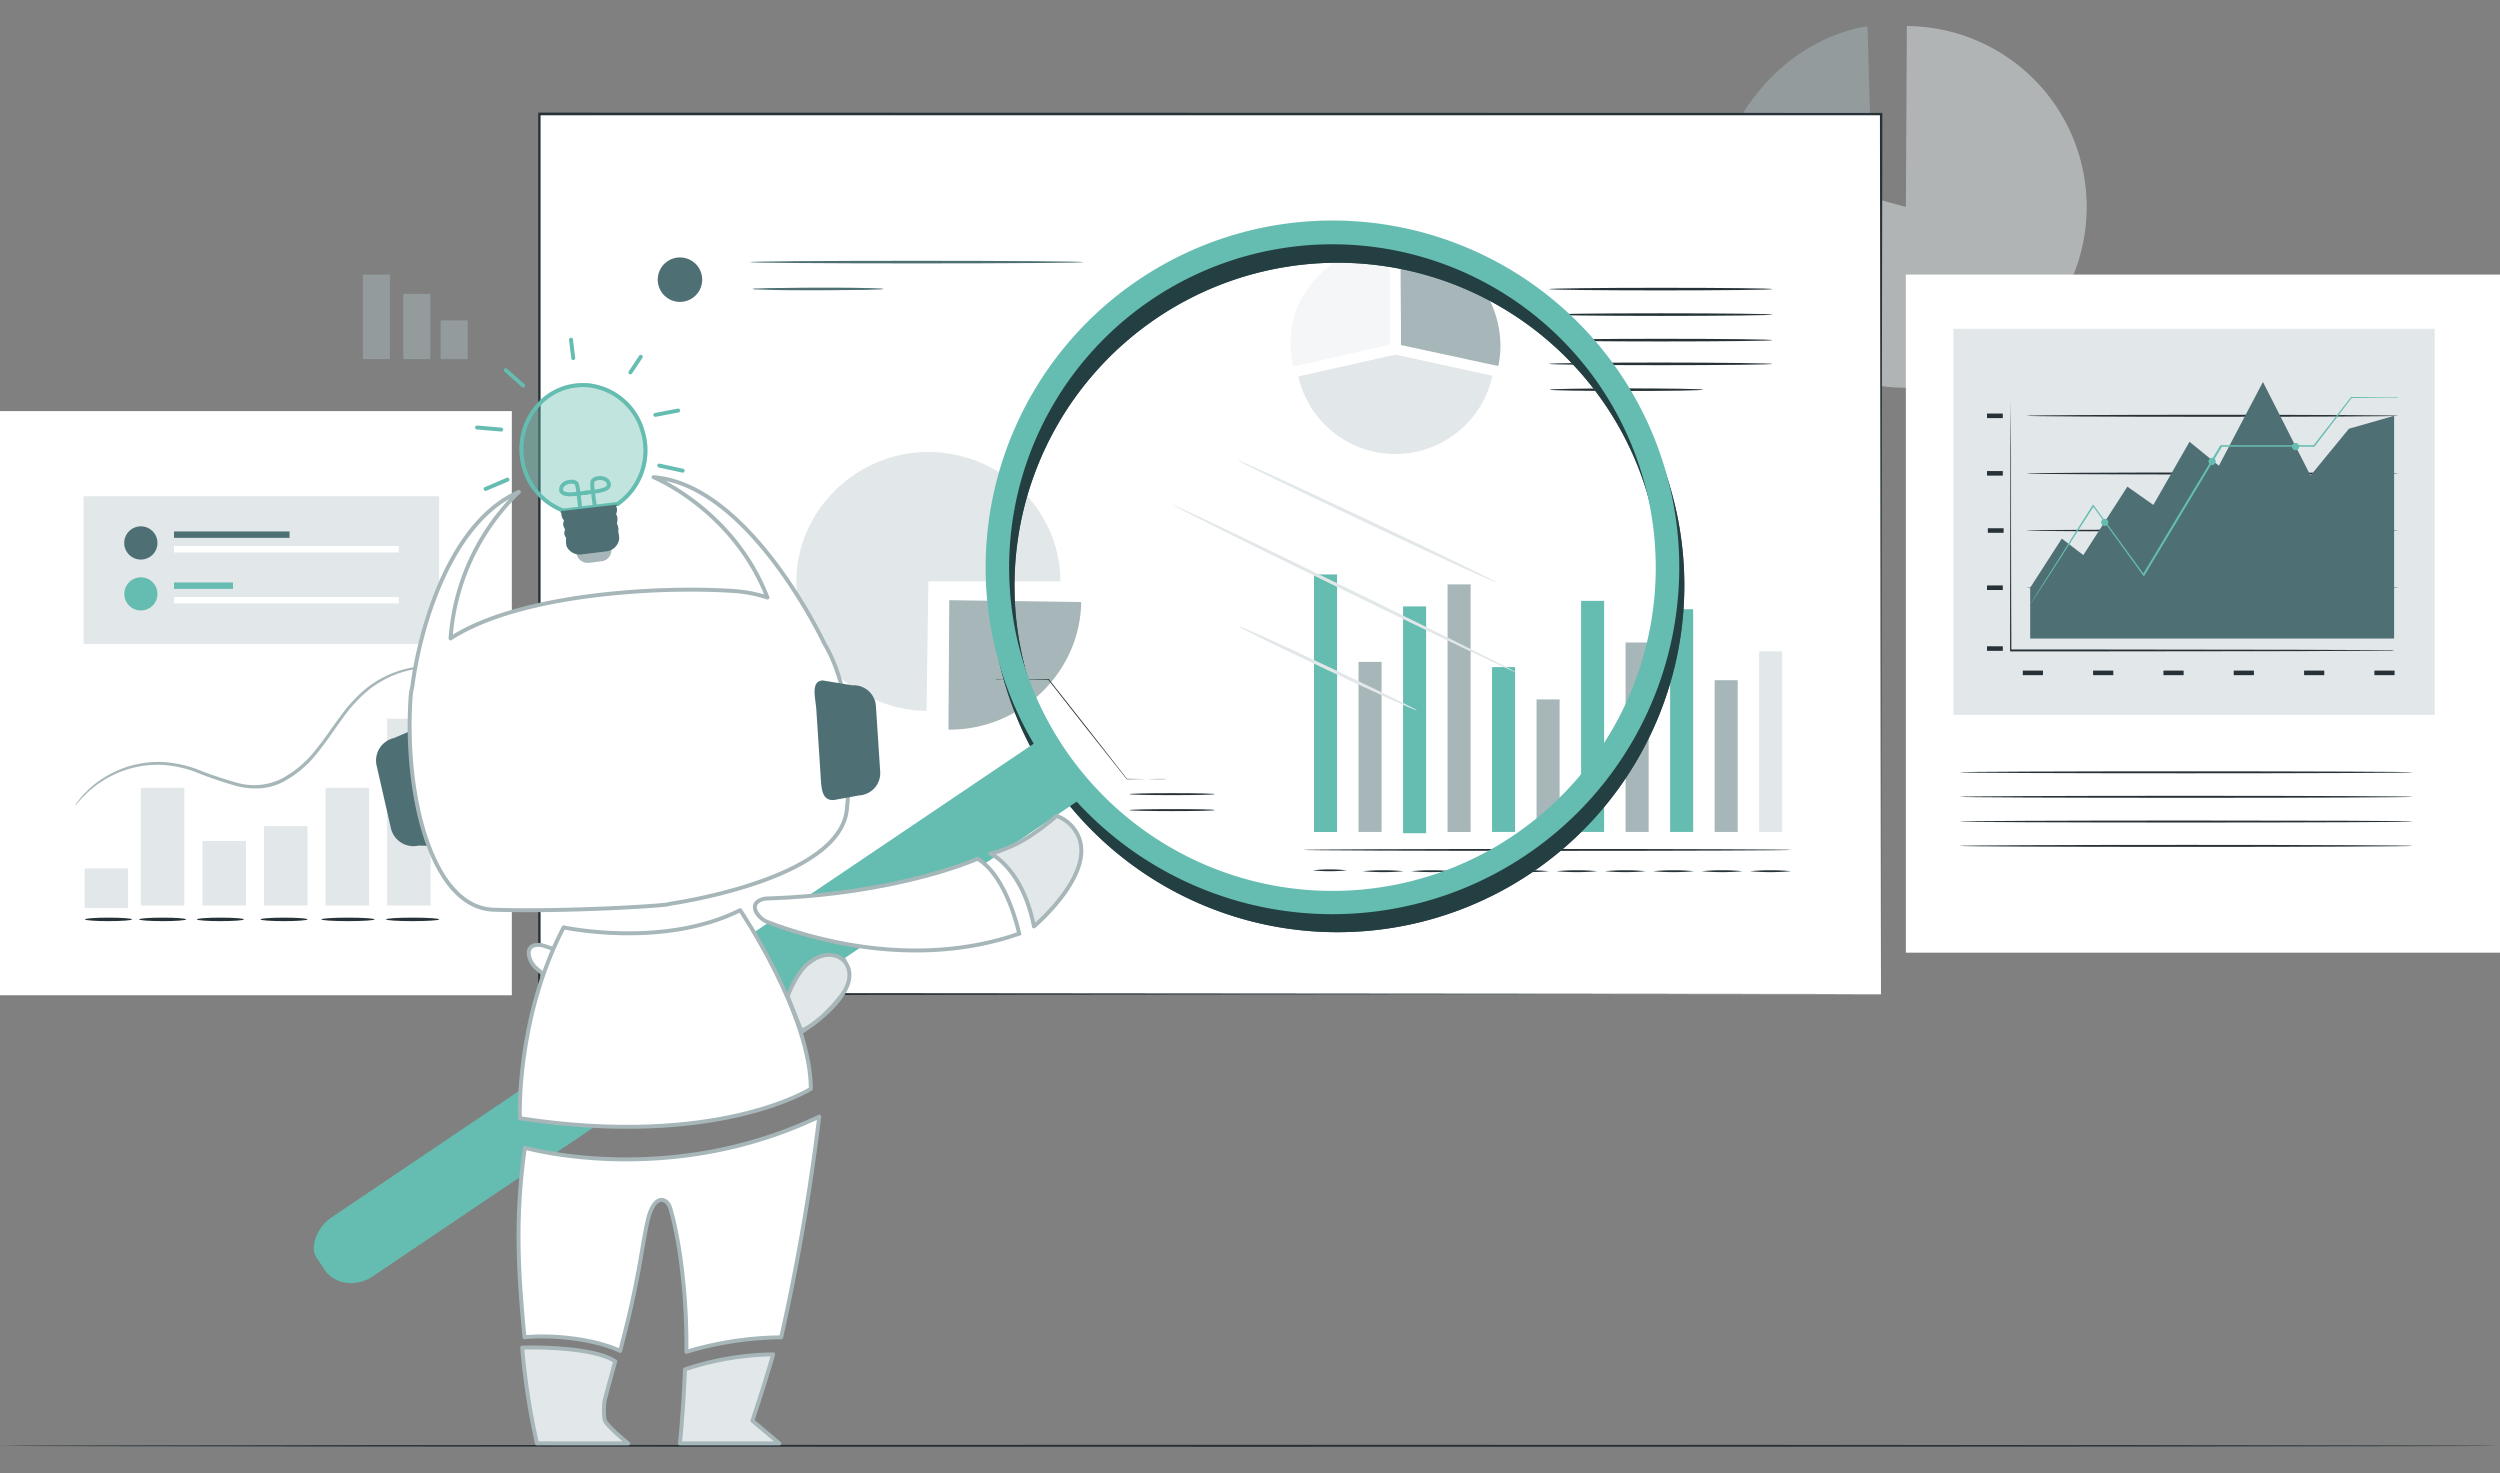 <svg xmlns="http://www.w3.org/2000/svg" xmlns:xlink="http://www.w3.org/1999/xlink" width="634.002" height="373.561" viewBox="0 0 634.002 373.561"><rect x="0" y="0" width="634.002" height="373.561" fill="#808080" stroke="none"/><defs><clipPath id="clip-path"><rect id="Rechteck_4445" data-name="Rechteck 4445" width="140.477" height="249.656" fill="none" stroke="#a6b6b9" stroke-width="1"></rect></clipPath></defs><g id="Gruppe_17997" data-name="Gruppe 17997" transform="translate(21022 13513.856)"><g id="freepik--Floor--inject-2" transform="translate(-21064.971 -13625.635)"><path id="Pfad_77455" data-name="Pfad 77455" d="M676.971,478.44c0,.14-141.93.26-316.973.26s-317.028-.12-317.028-.26,141.893-.26,317.028-.26S676.971,478.3,676.971,478.44Z" fill="#263238"></path></g><g id="Gruppe_17957" data-name="Gruppe 17957" transform="translate(-20591.148 -13423.262) rotate(-81)"><g id="Gruppe_17938" data-name="Gruppe 17938" opacity="0.5"><path id="Pfad_90449" data-name="Pfad 90449" d="M419.663,96.007l45.345-6.931a45.861,45.861,0,1,1-40.3-38.664Z" transform="translate(-373.811 -50.134)" fill="#e2e7e9"></path><path id="Pfad_90450" data-name="Pfad 90450" d="M451.844,50.69l-5.5,35.157,34.5-6.483S475.773,59.663,451.844,50.69Z" transform="translate(-391.279 -50.267)" fill="#a6b6b9"></path></g></g><g id="Gruppe_17959" data-name="Gruppe 17959" transform="translate(-21022 -13409.6)"><path id="Pfad_90658" data-name="Pfad 90658" d="M0,0H129.8V148.143H0Z" transform="translate(0 0)" fill="#fff"></path><path id="Pfad_76926" data-name="Pfad 76926" d="M102.813,3.345c0,.093-1.438-.724-4.175-1.586A26.9,26.9,0,0,0,86.671.83a26.311,26.311,0,0,0-7.9,2.542A36.757,36.757,0,0,0,71.01,8.939c-2.542,2.245-5.075,4.8-7.988,7.153A27.536,27.536,0,0,1,52.817,21.6a15.178,15.178,0,0,1-5.947.362,19.6,19.6,0,0,1-5.52-1.7,97.231,97.231,0,0,1-9.277-5.5,28.518,28.518,0,0,0-8.684-3.887,25.671,25.671,0,0,0-8.266-.64A26.534,26.534,0,0,0,3.711,13.949C1.262,15.442.111,16.565,0,16.491a4.639,4.639,0,0,1,.826-.816,20.406,20.406,0,0,1,2.653-2.022,26.088,26.088,0,0,1,20.03-3.507,29.456,29.456,0,0,1,8.944,3.915,96.4,96.4,0,0,0,9.185,5.4A15.688,15.688,0,0,0,52.52,20.74,27.062,27.062,0,0,0,62.5,15.47c2.876-2.31,5.409-4.843,8-7.1a37.3,37.3,0,0,1,7.969-5.622A26.385,26.385,0,0,1,98.778,1.433a20.512,20.512,0,0,1,3.062,1.317,5.985,5.985,0,0,1,.974.594Z" transform="matrix(0.978, -0.208, 0.208, 0.978, 15.589, 83.935)" fill="#a6b6b9"></path><g id="Gruppe_17936" data-name="Gruppe 17936" transform="translate(21.449 78.005)"><rect id="Rechteck_9124" data-name="Rechteck 9124" width="11.031" height="29.846" transform="translate(14.279 17.535)" fill="#e2e7e9"></rect><rect id="Rechteck_9125" data-name="Rechteck 9125" width="11.031" height="29.846" transform="translate(61.111 17.535)" fill="#e2e7e9"></rect><rect id="Rechteck_9126" data-name="Rechteck 9126" width="11.031" height="47.371" transform="translate(76.715)" fill="#e2e7e9"></rect><rect id="Rechteck_9127" data-name="Rechteck 9127" width="11.031" height="10.048" transform="translate(0 37.983)" fill="#e2e7e9"></rect><rect id="Rechteck_9128" data-name="Rechteck 9128" width="11.04" height="16.366" transform="translate(29.892 31.006)" fill="#e2e7e9"></rect><rect id="Rechteck_9129" data-name="Rechteck 9129" width="11.031" height="20.123" transform="translate(45.497 27.249)" fill="#e2e7e9"></rect></g><path id="Pfad_76927" data-name="Pfad 76927" d="M131.521,242.135c0,.241-2.672.445-5.965.445s-5.965-.2-5.965-.445,2.672-.445,5.965-.445S131.521,241.885,131.521,242.135Z" transform="translate(-84.308 -113.234)" fill="#263238"></path><path id="Pfad_76928" data-name="Pfad 76928" d="M116.721,242.135c0,.241-2.672.445-5.965.445s-5.965-.2-5.965-.445,2.672-.445,5.965-.445S116.721,241.885,116.721,242.135Z" transform="translate(-83.239 -113.234)" fill="#263238"></path><path id="Pfad_76929" data-name="Pfad 76929" d="M200.56,242.135c0,.241-3.015.445-6.735.445s-6.745-.2-6.745-.445,3.015-.445,6.745-.445S200.56,241.885,200.56,242.135Z" transform="translate(-89.184 -113.234)" fill="#263238"></path><ellipse id="Ellipse_3" data-name="Ellipse 3" cx="6.735" cy="0.445" rx="6.735" ry="0.445" transform="translate(81.512 128.456)" fill="#263238"></ellipse><path id="Pfad_76930" data-name="Pfad 76930" d="M164.691,242.135c0,.241-2.672.445-5.965.445s-5.965-.2-5.965-.445,2.672-.445,5.965-.445S164.691,241.885,164.691,242.135Z" transform="translate(-86.705 -113.234)" fill="#263238"></path><path id="Pfad_76931" data-name="Pfad 76931" d="M147.3,242.135c0,.241-2.663.445-5.956.445s-5.965-.2-5.965-.445,2.672-.445,5.965-.445S147.3,241.885,147.3,242.135Z" transform="translate(-85.449 -113.234)" fill="#263238"></path><rect id="Rechteck_9130" data-name="Rechteck 9130" width="90.187" height="37.453" transform="translate(21.19 21.597)" fill="#e2e7e9"></rect><path id="Pfad_76932" data-name="Pfad 76932" d="M123.944,138.933a4.212,4.212,0,1,1-4.212-4.2,4.212,4.212,0,0,1,4.212,4.2Z" transform="translate(-84.014 -105.506)" fill="#4e6f74"></path><rect id="Rechteck_9131" data-name="Rechteck 9131" width="29.298" height="1.624" transform="translate(44.133 30.522)" fill="#4e6f74"></rect><rect id="Rechteck_9132" data-name="Rechteck 9132" width="56.992" height="1.624" transform="translate(44.133 34.224)" fill="#fff"></rect><path id="Pfad_76933" data-name="Pfad 76933" d="M123.944,152.873a4.2,4.2,0,1,1-1.234-2.975A4.212,4.212,0,0,1,123.944,152.873Z" transform="translate(-84.014 -106.513)" fill="#65bcb0"></path><rect id="Rechteck_9133" data-name="Rechteck 9133" width="14.955" height="1.624" transform="translate(44.133 43.456)" fill="#65bcb0"></rect><rect id="Rechteck_9134" data-name="Rechteck 9134" width="56.992" height="1.624" transform="translate(44.133 47.148)" fill="#fff"></rect></g><g id="freepik--Screens--inject-2" transform="translate(-21149.205 -13573.879)"><g id="Gruppe_17956" data-name="Gruppe 17956" transform="translate(263.688 88.584)"><rect id="Rechteck_9106" data-name="Rechteck 9106" width="340.283" height="223.202" transform="translate(0.254 0.395)" fill="#fff"></rect><path id="Pfad_76892" data-name="Pfad 76892" d="M567.258,310.637c0-2.151-.1-87.066-.267-223.2l.267.267H227l.331-.331v223.2l-.306-.305,340.283.305-340.283.305h-.305V87.04h.356l340.258.076h.267v.255C567.36,223.571,567.258,308.473,567.258,310.637Z" transform="translate(-226.72 -87.04)" fill="#263238"></path><path id="Pfad_76893" data-name="Pfad 76893" d="M308.664,184.18l33.464.471c-.255,17.821-15.275,32.37-33.464,32.37h-.2Z" transform="translate(-204.412 -60.53)" fill="#a6b6b9"></path><path id="Pfad_76894" data-name="Pfad 76894" d="M361.479,225.223a4.1,4.1,0,0,1-.726,0h-2.037l-7.485.089h-.064l-.064-.076c-2.991-3.755-6.835-8.618-11.036-13.913l-8.91-11.342.178.076-9.852-.089-2.775.064a4.578,4.578,0,0,1-.98,0,5.974,5.974,0,0,1,.98-.064h2.75l9.852-.089h.1v.076l8.91,11.316,10.947,14-.153-.076,7.485.089h2.037A3.311,3.311,0,0,1,361.479,225.223Z" transform="translate(-201.883 -56.247)" fill="#263238"></path><path id="Pfad_76895" data-name="Pfad 76895" d="M366.175,222.875c0,.14-4.85.255-10.832.255s-10.832-.115-10.832-.255,4.85-.255,10.832-.255S366.175,222.735,366.175,222.875Z" transform="translate(-194.574 -50.04)" fill="#263238"></path><path id="Pfad_76896" data-name="Pfad 76896" d="M366.175,226.055c0,.14-4.85.255-10.832.255s-10.832-.115-10.832-.255,4.85-.255,10.832-.255S366.175,225.876,366.175,226.055Z" transform="translate(-194.574 -49.173)" fill="#263238"></path><path id="Pfad_76897" data-name="Pfad 76897" d="M311.637,187.478l-.471,32.841c-18.177-.255-33.006-14.995-33.006-32.841s15.109-32.828,33.477-32.828,33.477,14.816,33.477,32.828Z" transform="translate(-212.682 -68.59)" fill="#e2e7e9"></path><path id="Pfad_76901" data-name="Pfad 76901" d="M401.864,133.846l-.127-20.366a26.094,26.094,0,0,0-16.84,6.568,24.185,24.185,0,0,0-8.108,21.13,28.156,28.156,0,0,0,.484,2.966.165.165,0,0,0,0,.076h0l24.58-5.537Z" transform="translate(-185.815 -79.824)" fill="#f4f6f7"></path><path id="Pfad_76903" data-name="Pfad 76903" d="M421.234,127.544a24.185,24.185,0,0,0-19.844-13.887l-.776-.076H398.5l.14,20.366v4.786l24.681,5.333h0a23.636,23.636,0,0,0,.547-5.283,26.362,26.362,0,0,0-2.635-11.24Z" transform="translate(-179.842 -79.797)" fill="#a6b6b9"></path><path id="Pfad_76905" data-name="Pfad 76905" d="M402.762,135.25l-24.592,5.537a25.2,25.2,0,0,0,49.21-.165l-24.592-5.372" transform="translate(-185.39 -73.884)" fill="#e2e7e9"></path><path id="Pfad_76906" data-name="Pfad 76906" d="M484.844,132.444c0,.178-12.729.331-28.386.331s-28.4-.153-28.4-.331,12.729-.344,28.4-.344S484.844,132.253,484.844,132.444Z" transform="translate(-171.775 -74.743)" fill="#263238"></path><path id="Pfad_76907" data-name="Pfad 76907" d="M484.844,127.351c0,.178-12.729.331-28.386.331s-28.4-.153-28.4-.331,12.729-.331,28.4-.331S484.844,127.173,484.844,127.351Z" transform="translate(-171.775 -76.13)" fill="#263238"></path><path id="Pfad_76908" data-name="Pfad 76908" d="M484.844,122.271c0,.178-12.729.331-28.386.331s-28.4-.153-28.4-.331,12.729-.331,28.4-.331S484.844,122.08,484.844,122.271Z" transform="translate(-171.775 -77.516)" fill="#263238"></path><path id="Pfad_76909" data-name="Pfad 76909" d="M484.844,137.174c0,.178-12.729.331-28.386.331s-28.4-.153-28.4-.331,12.729-.344,28.4-.344S484.844,137.046,484.844,137.174Z" transform="translate(-171.775 -73.453)" fill="#263238"></path><path id="Pfad_76910" data-name="Pfad 76910" d="M467.221,142.311c0,.191-8.732.331-19.5.331s-19.5-.14-19.5-.331,8.732-.331,19.5-.331S467.221,142.133,467.221,142.311Z" transform="translate(-171.731 -72.047)" fill="#263238"></path><g id="Gruppe_17941" data-name="Gruppe 17941" transform="translate(196.752 117.119)"><rect id="Rechteck_9107" data-name="Rechteck 9107" width="5.843" height="65.312" fill="#65bcb0"></rect><rect id="Rechteck_9109" data-name="Rechteck 9109" width="5.843" height="57.522" transform="translate(22.582 8.109)" fill="#65bcb0"></rect><rect id="Rechteck_9111" data-name="Rechteck 9111" width="5.843" height="41.802" transform="translate(45.148 23.498)" fill="#65bcb0"></rect><rect id="Rechteck_9113" data-name="Rechteck 9113" width="5.843" height="58.604" transform="translate(67.73 6.696)" fill="#65bcb0"></rect><rect id="Rechteck_9115" data-name="Rechteck 9115" width="5.843" height="56.478" transform="translate(90.311 8.821)" fill="#65bcb0"></rect></g><g id="Gruppe_17937" data-name="Gruppe 17937" transform="translate(208.043 119.64)"><rect id="Rechteck_9108" data-name="Rechteck 9108" width="5.843" height="43.126" transform="translate(0 19.654)" fill="#a6b6b9"></rect><rect id="Rechteck_9110" data-name="Rechteck 9110" width="5.843" height="62.792" transform="translate(22.582)" fill="#a6b6b9"></rect><rect id="Rechteck_9112" data-name="Rechteck 9112" width="5.843" height="33.604" transform="translate(45.148 29.175)" fill="#a6b6b9"></rect><rect id="Rechteck_9114" data-name="Rechteck 9114" width="5.843" height="48.039" transform="translate(67.73 14.741)" fill="#a6b6b9"></rect><rect id="Rechteck_9116" data-name="Rechteck 9116" width="5.843" height="38.48" transform="translate(90.311 24.301)" fill="#a6b6b9"></rect></g><rect id="Rechteck_9117" data-name="Rechteck 9117" width="5.843" height="45.799" transform="translate(309.645 136.621)" fill="#e2e7e9"></rect><path id="Pfad_76911" data-name="Pfad 76911" d="M503.014,233.982c0,.127-27.736.242-61.952.242s-61.952-.115-61.952-.242,27.736-.242,61.952-.242S503.014,233.842,503.014,233.982Z" transform="translate(-185.134 -47.006)" fill="#263238"></path><path id="Pfad_76912" data-name="Pfad 76912" d="M389.7,238.052a41.227,41.227,0,0,1-8.681,0,39.082,39.082,0,0,1,8.681,0Z" transform="translate(-184.613 -45.896)" fill="#263238"></path><path id="Pfad_76913" data-name="Pfad 76913" d="M401.374,238.222a55.737,55.737,0,0,1-10.374,0,55.738,55.738,0,0,1,10.374,0Z" transform="translate(-181.888 -45.849)" fill="#263238"></path><path id="Pfad_76914" data-name="Pfad 76914" d="M411.024,238.222a55.737,55.737,0,0,1-10.374,0A55.74,55.74,0,0,1,411.024,238.222Z" transform="translate(-179.256 -45.849)" fill="#263238"></path><path id="Pfad_76915" data-name="Pfad 76915" d="M420.664,238.222a55.737,55.737,0,0,1-10.374,0,55.738,55.738,0,0,1,10.374,0Z" transform="translate(-176.624 -45.849)" fill="#263238"></path><path id="Pfad_76916" data-name="Pfad 76916" d="M430.314,238.222a55.738,55.738,0,0,1-10.374,0A55.74,55.74,0,0,1,430.314,238.222Z" transform="translate(-173.989 -45.849)" fill="#263238"></path><path id="Pfad_76917" data-name="Pfad 76917" d="M439.954,238.222a55.738,55.738,0,0,1-10.374,0,55.738,55.738,0,0,1,10.374,0Z" transform="translate(-171.36 -45.849)" fill="#263238"></path><path id="Pfad_76918" data-name="Pfad 76918" d="M449.6,238.222a55.737,55.737,0,0,1-10.374,0A55.739,55.739,0,0,1,449.6,238.222Z" transform="translate(-168.725 -45.849)" fill="#263238"></path><path id="Pfad_76919" data-name="Pfad 76919" d="M459.224,238.222a55.737,55.737,0,0,1-10.374,0A55.74,55.74,0,0,1,459.224,238.222Z" transform="translate(-166.101 -45.849)" fill="#263238"></path><path id="Pfad_76920" data-name="Pfad 76920" d="M468.894,238.222a55.738,55.738,0,0,1-10.374,0A55.74,55.74,0,0,1,468.894,238.222Z" transform="translate(-163.461 -45.849)" fill="#263238"></path><path id="Pfad_76921" data-name="Pfad 76921" d="M478.544,238.222a55.738,55.738,0,0,1-10.374,0,55.738,55.738,0,0,1,10.374,0Z" transform="translate(-160.829 -45.849)" fill="#263238"></path><g id="Gruppe_17939" data-name="Gruppe 17939" transform="translate(30.32 36.724)"><path id="Pfad_76922" data-name="Pfad 76922" d="M261.818,121.516a5.639,5.639,0,1,1-5.626-5.626A5.639,5.639,0,0,1,261.818,121.516Z" transform="translate(-250.54 -115.89)" fill="#4e6f74"></path><path id="Pfad_76923" data-name="Pfad 76923" d="M353.6,116.891c0,.191-18.979.331-42.387.331s-42.387-.14-42.387-.331,18.966-.331,42.387-.331S353.6,116.713,353.6,116.891Z" transform="translate(-245.549 -115.707)" fill="#4e6f74"></path><path id="Pfad_76924" data-name="Pfad 76924" d="M302.707,122.241a4.7,4.7,0,0,1-1.273.127l-3.577.115c-3.03,0-7.2.089-11.812.089s-8.8,0-11.812-.089l-3.59-.115a4.8,4.8,0,0,1-1.273-.127,5.535,5.535,0,0,1,1.273-.127c.853,0,2.075-.076,3.59-.1,3.017,0,7.192-.1,11.812-.1s8.783,0,11.812.1c1.515,0,2.737.064,3.577.1a5.412,5.412,0,0,1,1.273.127Z" transform="translate(-245.401 -114.248)" fill="#4e6f74"></path></g></g></g><g id="Gruppe_17946" data-name="Gruppe 17946" transform="matrix(0.259, 0.966, -0.966, 0.259, -20814.021, -13293.936)"><path id="Pfad_10866" data-name="Pfad 10866" d="M5.954,54.056C15.033,48.008,37.365,30.787,45.1,3.432c0,0-13.74-5.9-21.631-2.232,0,0-4.091,21.636-22.645,49.891-1.987,4.6,3.085,4.331,5.135,2.965" transform="translate(0 22.197)" fill="#fff" stroke="#a6b6b9" stroke-width="1"></path><path id="Pfad_10867" data-name="Pfad 10867" d="M0,19.961s2.818-4.989,16.74,1.157c0,0-3.126-11.881-7.341-17.1S-.117.245-.117.245,2.8,8.792,1.615,14.4,0,19.961,0,19.961Z" transform="translate(24.217 0)" fill="#cfd7d8" stroke="#a6b6b9" stroke-linecap="round" stroke-linejoin="round" stroke-width="1"></path></g><g id="freepik--magnifying-glass--inject-2" transform="matrix(-0.574, 0.819, -0.819, -0.574, -20131.408, -13365.596)"><path id="Pfad_62142" data-name="Pfad 62142" d="M334.413,537.238a87.933,87.933,0,1,1,15.61-166.706h0a87.917,87.917,0,0,1-15.61,166.706ZM297.786,371.3a81.933,81.933,0,1,0,49.927,4.636,81.933,81.933,0,0,0-49.927-4.636Z" transform="translate(1.132 0)" fill="#455a64"></path><path id="Pfad_62143" data-name="Pfad 62143" d="M334.413,537.238a87.933,87.933,0,1,1,15.61-166.706h0a87.917,87.917,0,0,1-15.61,166.706ZM297.786,371.3a81.933,81.933,0,1,0,49.927,4.636,81.933,81.933,0,0,0-49.927-4.636Z" transform="translate(1.132 0)" fill="#243f41"></path><path id="Pfad_62144" data-name="Pfad 62144" d="M332.529,539.529a87.933,87.933,0,1,1,15.626-166.706h0a87.917,87.917,0,0,1-15.626,166.706ZM295.9,373.593a81.981,81.981,0,1,0,49.943,4.653,81.981,81.981,0,0,0-49.943-4.653Z" transform="translate(0 1.383)" fill="#65bcb0"></path><path id="Pfad_62145" data-name="Pfad 62145" d="M543.673,520.527l-1.412,3.626c-1.267,3.209-6.9,4.091-10.38,2.711L329,449.108l6.626-17.038,202.689,77.724C542.582,511.558,545.294,516.355,543.673,520.527Z" transform="translate(62.472 41.476)" fill="#65bcb0"></path><g id="Gruppe_13104" data-name="Gruppe 13104" transform="translate(264.993 467.153) rotate(-60)"><path id="Pfad_62146" data-name="Pfad 62146" d="M333.025,399.781c.144.176-16.573,13.958-37.333,30.771s-37.718,30.322-37.862,30.129,16.557-13.958,37.333-30.771S332.881,399.6,333.025,399.781Z" transform="translate(-254.476 -394.677)" fill="#e2e7e9"></path><path id="Pfad_62147" data-name="Pfad 62147" d="M311.491,396.6c.144.176-12.225,10.7-27.611,23.487s-28,23.038-28.14,22.862,12.209-10.7,27.611-23.5S311.331,396.424,311.491,396.6Z" transform="translate(-255.739 -396.599)" fill="#e2e7e9"></path><path id="Pfad_62148" data-name="Pfad 62148" d="M317.979,416.511c.144.176-8.31,7.46-18.883,16.252s-19.252,15.787-19.444,15.61,8.31-7.46,18.9-16.252S317.834,416.335,317.979,416.511Z" transform="translate(-241.29 -384.567)" fill="#e2e7e9"></path></g></g><g id="Gruppe_17934" data-name="Gruppe 17934" transform="translate(-21083.5 -13896.591)"><g id="Gruppe_11120" data-name="Gruppe 11120" transform="translate(153.518 500)"><g id="Gruppe_11119" data-name="Gruppe 11119" transform="translate(0)"><g id="Gruppe_11118" data-name="Gruppe 11118" clip-path="url(#clip-path)"><g id="Gruppe_11123" data-name="Gruppe 11123" transform="translate(3.346 3.748)"><path id="Pfad_10855" data-name="Pfad 10855" d="M10.784,137.7l7.072.149c3.154-.72,1.394-4.772.674-7.926L14.91,114.065c-.72-3.154.13-7.485-3.025-6.764l-7.33,3.121a5.858,5.858,0,0,0-4.406,7.015l3.621,15.853a5.858,5.858,0,0,0,7.015,4.407" transform="translate(0 -44.272)" fill="#4e6f74"></path><path id="Pfad_10856" data-name="Pfad 10856" d="M14.608,58.639l0,0,0-.041q.057-1.395.149-2.777a16,16,0,0,1,.446-2.792C16.924,39.473,24.27,11.56,42.22,3.739A57.355,57.355,0,0,0,24.893,40.892c17.461-11.357,53.056-13.3,71.716-12.028a34.477,34.477,0,0,1,8.642,1.653C96.636,8.254,76.368,0,76.368,0c24.524,1.919,43.353,42.249,43.354,42.252,7.457,12.423,6.752,30.6,5.677,41.963-1.706,18.028-45,23.984-45,23.984,1.253.363-25.974,2.1-44.571,1.493-15.179-.493-22.2-27.025-21.223-51.051" transform="translate(-5.995 0.001)" fill="#fff" stroke="#a6b6b9" stroke-linecap="round" stroke-linejoin="round" stroke-width="1"></path></g><path id="Pfad_10857" data-name="Pfad 10857" d="M93.431,387.334c-.871,3.119-1.769,6.417-2.7,9.929a17.921,17.921,0,0,0,0,4.9c.427,1.493,5.971,5.972,5.971,5.972l-23.138-.015a180.925,180.925,0,0,1-3.732-24.281c5.194-.143,18.573.117,23.6,3.491" transform="translate(-29.421 -159.355)" fill="#e2e7e9" stroke="#a6b6b9" stroke-linecap="round" stroke-linejoin="round" stroke-width="1"></path><path id="Pfad_10858" data-name="Pfad 10858" d="M169.128,385.3q-2.328,8.015-5.26,16.816l6.824,5.758H145.475s.858-7.961,1.289-18.771a73.152,73.152,0,0,1,22.364-3.8" transform="translate(-65.069 -159.095)" fill="#e2e7e9" stroke="#a6b6b9" stroke-linecap="round" stroke-linejoin="round" stroke-width="1"></path><path id="Pfad_10859" data-name="Pfad 10859" d="M68.871,290.474s36.254,10.45,74.641-7.89a560.636,560.636,0,0,1-9.655,55.982,85.941,85.941,0,0,0-24.042,3.677c.2-13.936-1.681-28.5-4.158-36.627-.7-2.3-4.038-3.806-5.672,3.439s-2.028,14.45-6.976,32.959c-5.52-2.65-15.831-4.271-24.244-3.469-1.48-15.355-2.539-29.944.106-48.071" transform="translate(-27.769 -116.683)" fill="#fff" stroke="#a6b6b9" stroke-linecap="round" stroke-linejoin="round" stroke-width="1"></path><path id="Pfad_10864" data-name="Pfad 10864" d="M78.9,197.791s25.1,5.458,44.785-4.352c0,0,17.914,26.531,17.914,45.3,0,0-23.672,15.142-73.788,7.464,0,0-1.066-24.951,11.089-48.41" transform="translate(-27.991 -79.874)" fill="#fff" stroke="#a6b6b9" stroke-linecap="round" stroke-linejoin="round" stroke-width="1"></path></g></g></g><g id="Gruppe_11121" data-name="Gruppe 11121" transform="matrix(0.574, 0.819, -0.819, 0.574, 315.076, 567.867)"><path id="Pfad_10866-2" data-name="Pfad 10866" d="M5.954,54.056C15.033,48.008,37.365,30.787,45.1,3.432c0,0-13.74-5.9-21.631-2.232,0,0-4.091,21.636-22.645,49.891-1.987,4.6,3.085,4.331,5.135,2.965" transform="translate(0 22.197)" fill="#fff" stroke="#a6b6b9" stroke-width="1"></path><path id="Pfad_10867-2" data-name="Pfad 10867" d="M0,19.961s7.592-4.6,21.514,1.548c0,0-1.87-21.188-12.993-22.463A9.671,9.671,0,0,0,1.873.709S2.8,8.792,1.615,14.4,0,19.961,0,19.961Z" transform="translate(24.217 0)" fill="#e2e7e9" stroke="#a6b6b9" stroke-linecap="round" stroke-linejoin="round" stroke-width="1"></path></g></g><path id="Pfad_90454" data-name="Pfad 90454" d="M16.7-.415c-3.51,1.8-6.433,8.144-6.433,8.144l2.682,8.988s4.391-1.028,10.781-7.81S23.754-4.92,16.7-.415Z" transform="matrix(0.996, -0.087, 0.087, 0.996, -20833.141, -13268.014)" fill="#e2e7e9" stroke="#a6b6b9" stroke-linecap="round" stroke-linejoin="round" stroke-width="1"></path><path id="Pfad_90457" data-name="Pfad 90457" d="M194.31,118.134l6.49-1.18a5.653,5.653,0,0,0,5.273-6.008l-1.083-16.637a5.653,5.653,0,0,0-6.008-5.273l-7.5-1.228c-3.115.2-1.8,4.369-1.6,7.485l1.083,16.637c.2,3.115.231,6.407,3.346,6.2" transform="translate(-21004.857 -13429.1)" fill="#4e6f74"></path><g id="Gruppe_17955" data-name="Gruppe 17955" transform="translate(-1714.289 -451.259) rotate(-3)"><g id="Gruppe_17954" data-name="Gruppe 17954" transform="translate(-18487.678 -13967.268)"><path id="Pfad_90652" data-name="Pfad 90652" d="M99.3,42.656c-.714-10.206,7.647-18.856,17.93-17.343a16.108,16.108,0,0,1,12.991,12.416,16.6,16.6,0,0,1-7.3,18.006l-13.858.969A16.469,16.469,0,0,1,99.3,42.656Z" transform="translate(-83.114 -7.82)" fill="#65bcb0" stroke="#65bcb0" stroke-width="1" opacity="0.4"></path><path id="Pfad_90646" data-name="Pfad 90646" d="M99.3,42.656c-.714-10.206,7.647-18.856,17.93-17.343a16.108,16.108,0,0,1,12.991,12.416,16.6,16.6,0,0,1-7.3,18.006l-13.858.969A16.469,16.469,0,0,1,99.3,42.656Z" transform="translate(-83.114 -7.82)" fill="none" stroke="#65bcb0" stroke-width="1"></path><path id="Pfad_90647" data-name="Pfad 90647" d="M106.362,43.732l3.226-.226a2.829,2.829,0,0,0,2.627-3.023h0a2.83,2.83,0,0,0-3.022-2.628l-3.226.226A2.831,2.831,0,0,0,103.34,41.1h0A2.832,2.832,0,0,0,106.362,43.732Z" transform="translate(-74.608 18.705)" fill="#a6b6b9"></path><g id="Gruppe_17961" data-name="Gruppe 17961"><g id="Gruppe_17952" data-name="Gruppe 17952" transform="translate(25.676 41.644)"><path id="Pfad_90569" data-name="Pfad 90569" d="M109.251,36.025c-.636.005-1.763.148-2.964.207-1.775.094-3.655-.036-3.618-1.3.059-2.055,3.578-2.392,4.035-1.235s.608,8.706.608,8.706" transform="translate(-102.669 -33.035)" fill="none" stroke="#65bcb0" stroke-linecap="round" stroke-width="1"></path></g><g id="Gruppe_17953" data-name="Gruppe 17953" transform="translate(31.468 41.103)"><path id="Pfad_90570" data-name="Pfad 90570" d="M104.545,36.42c1.642-.216,6.727.027,6.381-2s-3.887-1.874-4.177-.663.608,8.728.608,8.728" transform="translate(-104.545 -32.86)" fill="none" stroke="#65bcb0" stroke-linecap="round" stroke-width="1"></path></g></g><path id="Pfad_90648" data-name="Pfad 90648" d="M116.337,35.472a1.836,1.836,0,0,1,.222.91,3.566,3.566,0,0,1-.3,1.112,2.523,2.523,0,0,1,.29,1.075,4.453,4.453,0,0,1-.219,1.3,3.6,3.6,0,0,1,.29.993,3.981,3.981,0,0,1-.049,1.066,8.324,8.324,0,0,1,.133,1.878,3.673,3.673,0,0,1-3.575,2.987l-5.964.417a3.674,3.674,0,0,1-3.89-2.263,6.422,6.422,0,0,1,.019-2.091,2.22,2.22,0,0,1-.408-1.035,2.6,2.6,0,0,1,.253-1.14,2.89,2.89,0,0,1-.414-1.149,2.324,2.324,0,0,1,.256-1.114,3.294,3.294,0,0,1-.494-.954,2.8,2.8,0,0,1-.071-1.026c-.488-.124-.025-.452-.025-.452l14.1-.884s.312.176-.154.366" transform="translate(-76.979 12.982)" fill="#4e6f74"></path><g id="Gruppe_17962" data-name="Gruppe 17962"><path id="Pfad_90653" data-name="Pfad 90653" d="M118.643,27.432l-5.835.8" transform="translate(-62.277 -2.378)" fill="none" stroke="#65bcb0" stroke-linecap="round" stroke-width="1"></path><path id="Pfad_90660" data-name="Pfad 90660" d="M118.565,27.064l-6,.916" transform="matrix(0.914, 0.407, -0.407, 0.914, -40.644, -32.643)" fill="none" stroke="#65bcb0" stroke-linecap="round" stroke-width="1"></path><path id="Pfad_90654" data-name="Pfad 90654" d="M112.653,20.86l-2.358,4.128" transform="translate(-61.653 -23.483) rotate(7)" fill="none" stroke="#65bcb0" stroke-linecap="round" stroke-width="1"></path><path id="Pfad_90655" data-name="Pfad 90655" d="M103.1,20.014l3.436,3.223" transform="translate(-31.58 -79.267) rotate(43)" fill="none" stroke="#65bcb0" stroke-linecap="round" stroke-width="1"></path><path id="Pfad_90656" data-name="Pfad 90656" d="M101.358,28.195,95.3,27.032" transform="translate(-91.38 4.677) rotate(-3)" fill="none" stroke="#65bcb0" stroke-linecap="round" stroke-width="1"></path><path id="Pfad_90659" data-name="Pfad 90659" d="M100.028,29.816l-6-.625" transform="matrix(0.899, -0.438, 0.438, 0.899, -90.748, 57.291)" fill="none" stroke="#65bcb0" stroke-linecap="round" stroke-width="1"></path><path id="Pfad_90657" data-name="Pfad 90657" d="M103.127,25.947l-4.2-4.142" transform="translate(-85.681 -9.265)" fill="none" stroke="#65bcb0" stroke-linecap="round" stroke-width="1"></path></g></g></g><g id="Gruppe_17958" data-name="Gruppe 17958" transform="translate(-22399.438 -14024.443)" opacity="0.5"><rect id="Rechteck_9097" data-name="Rechteck 9097" width="6.866" height="21.434" transform="translate(1469.457 580.218)" fill="#a6b6b9"></rect><rect id="Rechteck_9098" data-name="Rechteck 9098" width="6.866" height="16.538" transform="translate(1479.705 585.114)" fill="#a6b6b9"></rect><rect id="Rechteck_9099" data-name="Rechteck 9099" width="6.866" height="9.823" transform="translate(1489.189 591.835)" fill="#a6b6b9"></rect></g><g id="Gruppe_17960" data-name="Gruppe 17960" transform="translate(-20538.676 -13444.227)"><path id="Pfad_90451" data-name="Pfad 90451" d="M0,0H150.677V171.969H0Z" transform="translate(0 0)" fill="#fff"></path><path id="Pfad_90452" data-name="Pfad 90452" d="M0,0H122.06V97.924H0Z" transform="translate(12.064 13.75)" fill="#e2e7e9"></path><rect id="Rechteck_9137" data-name="Rechteck 9137" width="4.001" height="1.157" transform="translate(20.585 94.267)" fill="#263238"></rect><rect id="Rechteck_9138" data-name="Rechteck 9138" width="5.119" height="1.157" transform="translate(29.657 100.435)" fill="#263238"></rect><rect id="Rechteck_9139" data-name="Rechteck 9139" width="5.119" height="1.157" transform="translate(47.486 100.435)" fill="#263238"></rect><rect id="Rechteck_9140" data-name="Rechteck 9140" width="5.119" height="1.157" transform="translate(65.327 100.435)" fill="#263238"></rect><rect id="Rechteck_9141" data-name="Rechteck 9141" width="5.119" height="1.157" transform="translate(83.156 100.435)" fill="#263238"></rect><rect id="Rechteck_9142" data-name="Rechteck 9142" width="5.119" height="1.157" transform="translate(100.995 100.435)" fill="#263238"></rect><rect id="Rechteck_9143" data-name="Rechteck 9143" width="5.119" height="1.157" transform="translate(118.824 100.435)" fill="#263238"></rect><rect id="Rechteck_9144" data-name="Rechteck 9144" width="4.001" height="1.157" transform="translate(20.585 78.84)" fill="#263238"></rect><rect id="Rechteck_9145" data-name="Rechteck 9145" width="4.001" height="1.157" transform="translate(20.585 49.831)" fill="#263238"></rect><rect id="Rechteck_9146" data-name="Rechteck 9146" width="4.001" height="1.157" transform="translate(20.585 35.247)" fill="#263238"></rect><rect id="Rechteck_9147" data-name="Rechteck 9147" width="4.001" height="1.157" transform="translate(20.792 64.336)" fill="#263238"></rect><path id="Pfad_76935" data-name="Pfad 76935" d="M631.685,170.487a2.449,2.449,0,0,1-.431,0h-6.159l-17.82.088-58.843.069H534.31v-.255c0-19.614.069-36.963.088-49.379,0-6.179.059-11.141.079-14.583v-4.9a1.324,1.324,0,0,1,0-.343,1.324,1.324,0,0,1,0,.343v4.9c0,3.442.049,8.4.078,14.583,0,12.416,0,29.726.088,49.379l-.255-.245h13.936l58.843.079,17.82.078,4.9.049h1.255Z" transform="translate(-507.879 -75.073)" fill="#263238"></path><path id="Pfad_76936" data-name="Pfad 76936" d="M632.894,140.745c0,.137-21.125.255-47.182.255s-47.192-.118-47.192-.255,21.125-.255,47.192-.255S632.894,140.608,632.894,140.745Z" transform="translate(-507.96 -75.831)" fill="#263238"></path><path id="Pfad_76937" data-name="Pfad 76937" d="M632.894,125.995c0,.147-21.125.255-47.182.255s-47.192-.108-47.192-.255,21.125-.255,47.192-.255S632.894,125.809,632.894,125.995Z" transform="translate(-507.96 -75.547)" fill="#263238"></path><path id="Pfad_76938" data-name="Pfad 76938" d="M632.894,111.075c0,.147-21.125.255-47.182.255s-47.192-.108-47.192-.255,21.125-.255,47.192-.255S632.894,110.938,632.894,111.075Z" transform="translate(-507.96 -75.259)" fill="#263238"></path><path id="Pfad_76939" data-name="Pfad 76939" d="M632.894,155.535c0,.147-21.125.255-47.182.255s-47.192-.108-47.192-.255,21.125-.255,47.192-.255S632.894,155.4,632.894,155.535Z" transform="translate(-507.96 -76.116)" fill="#263238"></path><path id="Pfad_76940" data-name="Pfad 76940" d="M539.51,167.391V154.514l8.022-12.455,5.453,4.178,11.17-17.359,6.59,4.639,9.17-16.015,7.453,6.071,11.17-21.242L610.6,126.073l9.739-11.876,11.464-3.285v56.479Z" transform="translate(-507.979 -75.095)" fill="#4e6f74"></path><path id="Pfad_76941" data-name="Pfad 76941" d="M632.913,106.416h-3.128l-8.827.069.118-.059-9.415,12.328-.059.078H587.987l.206-.118c-3.109,5.168-6.453,10.788-9.915,16.515l-9.748,16.192-.186.314-.225-.294c-4.649-6.414-8.964-12.347-12.749-17.584h.314L543.962,152.1l-3.266,5.011-.873,1.3c-.2.294-.314.441-.314.441s.078-.167.265-.471l.814-1.344,3.177-5.07,11.523-18.251.167-.265.176.255,12.8,17.565h-.412l9.729-16.2,9.935-16.505.069-.118h23.743l-.157.078,9.5-12.249v-.059h.069l8.827.069h2.922Z" transform="translate(-507.979 -75.17)" fill="#65bcb0"></path><path id="Pfad_76942" data-name="Pfad 76942" d="M559.694,138.593a.912.912,0,1,1-.912-.873A.892.892,0,0,1,559.694,138.593Z" transform="translate(-508.333 -75.778)" fill="#65bcb0"></path><path id="Pfad_76943" data-name="Pfad 76943" d="M587.444,122.813a.912.912,0,1,1-.9-.863A.892.892,0,0,1,587.444,122.813Z" transform="translate(-508.869 -75.473)" fill="#65bcb0"></path><path id="Pfad_76944" data-name="Pfad 76944" d="M609.024,118.983a.912.912,0,1,1-.912-.873.892.892,0,0,1,.912.873Z" transform="translate(-509.285 -75.399)" fill="#65bcb0"></path><path id="Pfad_76945" data-name="Pfad 76945" d="M636.248,203.265c0,.147-25.754.255-57.519.255s-57.529-.108-57.529-.255,25.754-.255,57.529-.255S636.248,203.128,636.248,203.265Z" transform="translate(-507.626 -77.037)" fill="#263238"></path><path id="Pfad_76946" data-name="Pfad 76946" d="M636.248,209.6c0,.147-25.754.255-57.519.255s-57.529-.108-57.529-.255,25.754-.255,57.529-.255S636.248,209.468,636.248,209.6Z" transform="translate(-507.626 -77.159)" fill="#263238"></path><path id="Pfad_76947" data-name="Pfad 76947" d="M636.248,215.995c0,.137-25.754.255-57.519.255s-57.529-.118-57.529-.255,25.754-.255,57.529-.255S636.248,215.809,636.248,215.995Z" transform="translate(-507.626 -77.282)" fill="#263238"></path><path id="Pfad_76948" data-name="Pfad 76948" d="M636.248,222.295c0,.137-25.754.255-57.519.255s-57.529-.118-57.529-.255,25.754-.255,57.529-.255S636.248,222.148,636.248,222.295Z" transform="translate(-507.626 -77.404)" fill="#263238"></path></g></g></svg>